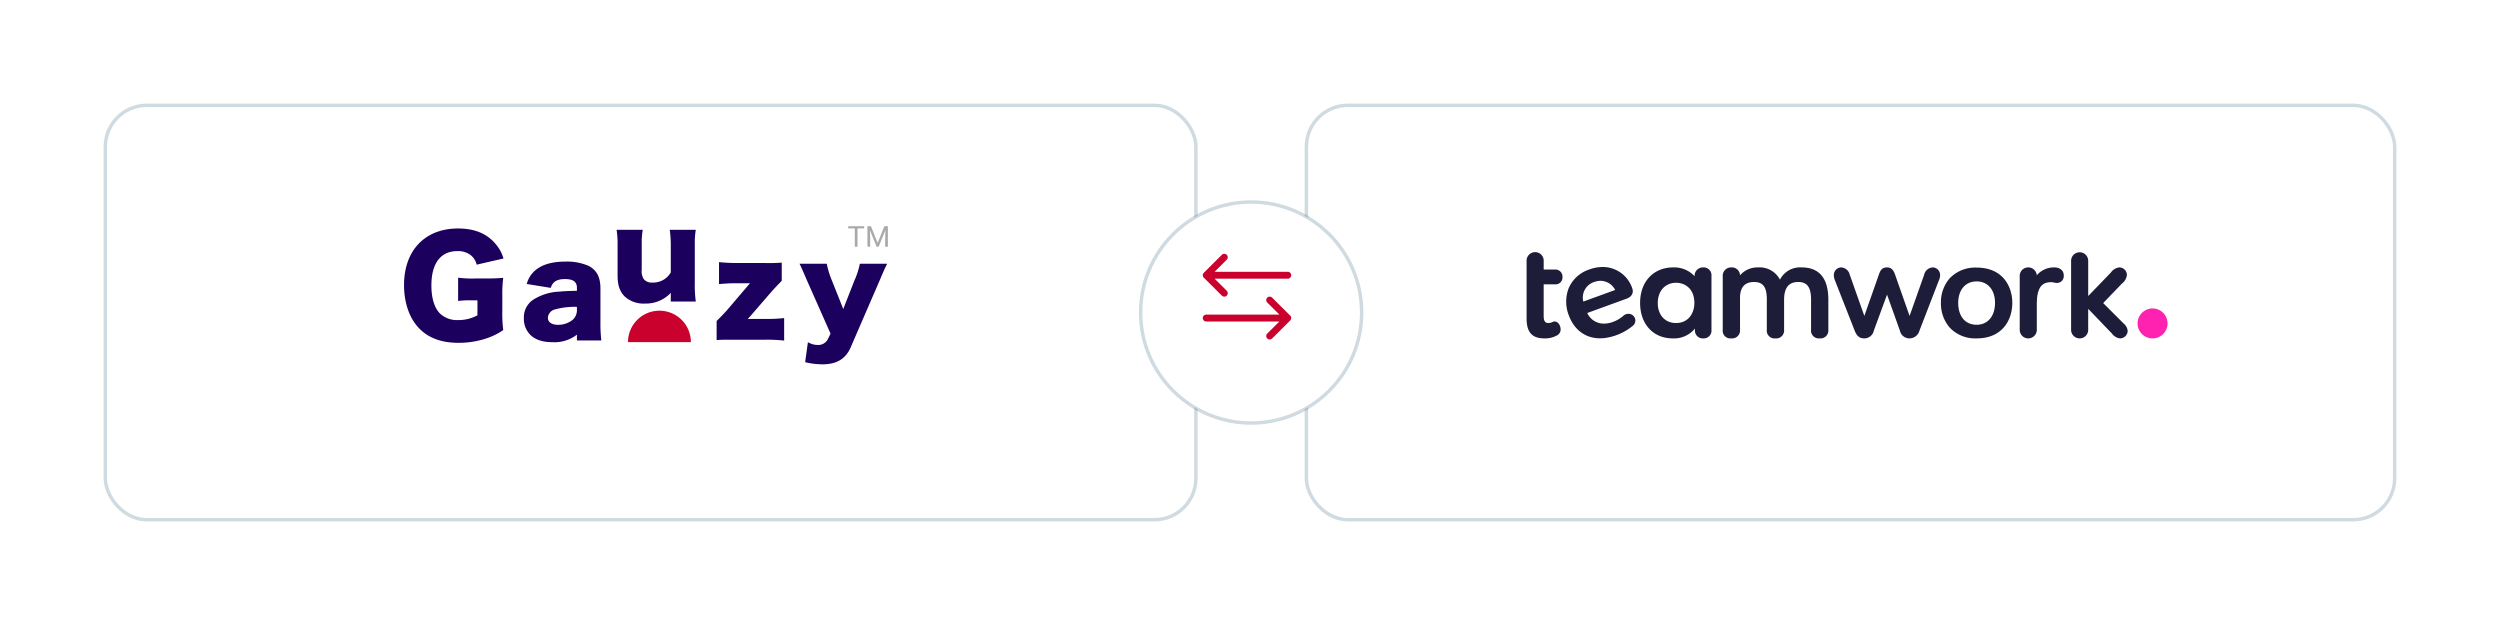 <svg xmlns="http://www.w3.org/2000/svg" xmlns:xlink="http://www.w3.org/1999/xlink" width="723.943" height="181" viewBox="0 0 723.943 181"><defs><style>.a{fill:#fff;stroke:rgba(51,91,122,0.23);stroke-miterlimit:10;}.b{fill:#1d1c39;}.b,.c,.d,.e{fill-rule:evenodd;}.c{fill:#ff22b1;}.d{fill:#1b005d;}.e,.g{fill:#ca002d;}.f{fill:#a9a9a9;}.h{filter:url(#e);}.i{filter:url(#c);}.j{filter:url(#a);}</style><filter id="a" x="347.8" y="0" width="376.143" height="181" filterUnits="userSpaceOnUse"><feOffset dx="1" dy="5" input="SourceAlpha"/><feGaussianBlur stdDeviation="10" result="b"/><feFlood flood-opacity="0.043"/><feComposite operator="in" in2="b"/><feComposite in="SourceGraphic"/></filter><filter id="c" x="0" y="0" width="376.8" height="181" filterUnits="userSpaceOnUse"><feOffset dx="1" dy="5" input="SourceAlpha"/><feGaussianBlur stdDeviation="10" result="d"/><feFlood flood-opacity="0.043"/><feComposite operator="in" in2="d"/><feComposite in="SourceGraphic"/></filter><filter id="e" x="299.8" y="28" width="125" height="125" filterUnits="userSpaceOnUse"><feOffset dx="1" dy="5" input="SourceAlpha"/><feGaussianBlur stdDeviation="10" result="f"/><feFlood flood-opacity="0.043"/><feComposite operator="in" in2="f"/><feComposite in="SourceGraphic"/></filter></defs><g transform="translate(-298.2 -411.5)"><g transform="translate(-162.5 -88)"><g class="j" transform="matrix(1, 0, 0, 1, 460.7, 499.5)"><rect class="a" width="315.143" height="120" rx="12" transform="translate(377.3 25.5)"/></g><g transform="translate(902.767 572.318)"><g transform="translate(0 0.182)"><g transform="translate(0 0.003)"><path class="b" d="M8.14,9.357a2,2,0,0,0,2.253-2.14A2.053,2.053,0,0,0,8.2,5.076H4.95v-2.4a2.48,2.48,0,1,0-4.95,0V19.255c0,3.985,1.589,5.762,5.15,5.762A7.03,7.03,0,0,0,9,24.04a1.881,1.881,0,0,0,.85-1.663c0-1.067-.712-2.255-1.737-2.255a1.362,1.362,0,0,0-.619.156,2.631,2.631,0,0,1-1.178.293c-.638,0-1.37-.226-1.37-1.984V9.358H8.141Z" transform="translate(0 -0.031)"/></g><path class="b" d="M16.656,7.739a5.406,5.406,0,0,1,1.851-.344A4.822,4.822,0,0,1,22.72,10.05L13.5,13.407a4.707,4.707,0,0,1,3.159-5.668m9.9,9.206a2.257,2.257,0,0,0-1.4.518l-.07.062a9.189,9.189,0,0,1-3.036,1.782,7.517,7.517,0,0,1-2.564.484,5.258,5.258,0,0,1-4.858-3.072l11.378-4.141c1.792-.653,2.032-1.977,1.66-3a9,9,0,0,0-8.54-6.186,11.439,11.439,0,0,0-3.909.728,9.746,9.746,0,0,0-6.01,5.537,10.843,10.843,0,0,0,.062,7.683c1.551,4.263,4.852,6.708,9.055,6.708a12.237,12.237,0,0,0,2.476-.265,15.489,15.489,0,0,0,2.181-.615A15.989,15.989,0,0,0,28,20.276l.013-.011.011-.012a1.974,1.974,0,0,0,.51-1.735,2.033,2.033,0,0,0-1.971-1.573" transform="translate(2.93 0.92)"/><path class="b" d="M40.188,13.761c0,2.9-1.648,5.83-5.329,5.83-3.154,0-5.272-2.32-5.272-5.775,0-3.519,2.141-5.883,5.327-5.883,2.625,0,5.273,1.8,5.273,5.83M42.774,3.484a2.421,2.421,0,0,0-2.531,2.474v.079a7.988,7.988,0,0,0-6.164-2.553c-5.748,0-9.608,4.13-9.608,10.277s3.793,10.278,9.441,10.278a7.811,7.811,0,0,0,6.442-2.85v.376a2.272,2.272,0,0,0,2.418,2.474,2.246,2.246,0,0,0,2.364-2.476V5.958a2.268,2.268,0,0,0-2.364-2.474" transform="translate(8.399 0.951)"/><path class="b" d="M65.1,3.484a6.542,6.542,0,0,0-6.251,3.553,6.586,6.586,0,0,0-6.289-3.553,6.715,6.715,0,0,0-5.273,2.293,2.341,2.341,0,0,0-2.474-2.293A2.424,2.424,0,0,0,42.284,6.07V21.564A2.233,2.233,0,0,0,44.76,24.04a2.3,2.3,0,0,0,2.531-2.476V12.312c0-3.054,1.361-4.6,4.046-4.6,2.637,0,3.713,1.464,3.713,5.051v8.75a2.257,2.257,0,0,0,2.474,2.531,2.3,2.3,0,0,0,2.529-2.531V12.868c0-3.472,1.343-5.161,4.1-5.161,2.6,0,3.711,1.545,3.711,5.161v8.64a2.257,2.257,0,0,0,2.474,2.531,2.3,2.3,0,0,0,2.531-2.531v-8.64c0-6.227-2.614-9.385-7.769-9.385" transform="translate(14.513 0.951)"/><path class="b" d="M94.855,3.484A2.7,2.7,0,0,0,92.394,5.6l-4.226,11.94L83.995,5.655c-.453-1.3-1.025-2.171-2.349-2.171-1.414,0-1.937.764-2.4,2.171L75.068,17.538,70.843,5.6a2.707,2.707,0,0,0-2.462-2.118A2.2,2.2,0,0,0,66.24,5.792a4.045,4.045,0,0,0,.353,1.538l5.685,14.493c.544,1.33,1.226,2.216,2.791,2.216a2.815,2.815,0,0,0,2.739-2.224l3.835-10.453L85.37,21.808a2.823,2.823,0,0,0,2.8,2.23,3,3,0,0,0,2.848-2.219L96.638,7.285A3.6,3.6,0,0,0,97,5.792a2.179,2.179,0,0,0-2.141-2.308" transform="translate(22.735 0.951)"/><path class="b" d="M99.658,20.077c-3.287,0-5.329-2.426-5.329-6.331,0-3.778,2.091-6.219,5.329-6.219s5.329,2.441,5.329,6.219c0,3.846-2.091,6.331-5.329,6.331m0-16.552a10.176,10.176,0,0,0-7.776,3.083,10.51,10.51,0,0,0-2.557,7.139,10.588,10.588,0,0,0,2.557,7.166,10.13,10.13,0,0,0,7.777,3.112c7.625,0,10.332-5.537,10.332-10.278,0-4.715-2.707-10.222-10.333-10.222" transform="translate(30.658 0.965)"/><path class="b" d="M116.251,3.484a6.556,6.556,0,0,0-5,2.275,2.478,2.478,0,0,0-2.466-2.275,2.45,2.45,0,0,0-2.476,2.474V21.564a2.475,2.475,0,1,0,4.95,0V14.151c0-4.476,1.226-6.386,4.1-6.386a3.778,3.778,0,0,1,.981.121,3.02,3.02,0,0,0,.747.1,1.981,1.981,0,0,0,1.973-2.2c0-1.4-1.1-2.308-2.81-2.308" transform="translate(36.487 0.951)"/><path class="b" d="M126.673,14.947l5.405-5.623a3.68,3.68,0,0,0,1.463-2.455,2.2,2.2,0,0,0-2.253-2.251,3.52,3.52,0,0,0-2.408,1.518l-6.541,6.759V2.659a2.476,2.476,0,0,0-4.951,0V22.7a2.475,2.475,0,0,0,4.95,0V16.62l6.547,6.809c.116.116.228.234.341.351a3.368,3.368,0,0,0,2.341,1.393,2.225,2.225,0,0,0,2.2-2.195,3.145,3.145,0,0,0-1.187-2.125l-5.9-5.9Z" transform="translate(40.29 -0.182)"/><g transform="translate(176.925 16.317)"><path class="c" d="M4.476.115A4.341,4.341,0,1,0,8.819,4.456,4.347,4.347,0,0,0,4.476.115" transform="translate(-0.135 -0.115)"/></g></g></g></g><g transform="translate(-590.247 191)"><g class="i" transform="matrix(1, 0, 0, 1, 888.45, 220.5)"><rect class="a" width="315.8" height="120" rx="12" transform="translate(29.5 25.5)"/></g><g transform="translate(1005.447 286)"><g transform="translate(0.001 0)"><g transform="translate(0)"><path class="d" d="M21.258,21.176H19.43a24.527,24.527,0,0,0-3.773.189V14.623a32.585,32.585,0,0,0,4.99.229h3.048c1.944,0,3.353-.039,5.031-.191a36.011,36.011,0,0,0-.268,5.181v4.268a38.82,38.82,0,0,0,.268,5.676,18.929,18.929,0,0,1-4.838,2.4,25.475,25.475,0,0,1-8.079,1.3c-4.838,0-8.609-1.333-11.316-4.079C1.6,26.508,0,21.974,0,16.754,0,6.735,6.056.371,15.657.371c4.761,0,8.382,1.486,10.9,4.536A11.076,11.076,0,0,1,28.8,9.059l-7.773,1.792a4.813,4.813,0,0,0-1.715-2.744,5.875,5.875,0,0,0-3.846-1.183c-4.879,0-7.544,3.544-7.544,9.946,0,3.543.8,6.285,2.324,7.963a7.152,7.152,0,0,0,5.485,2.056,11.419,11.419,0,0,0,5.526-1.37Z" transform="translate(0 0.292)"/><path class="d" d="M34.789,19.865V18.847a21.643,21.643,0,0,0-6.3.727,2.694,2.694,0,0,0-2.112,2.4c0,1.31,1.092,2.076,2.985,2.076a6.744,6.744,0,0,0,4.116-1.386,3.67,3.67,0,0,0,1.31-2.8m0-5.681v-.836c0-1.747-1.056-2.549-3.46-2.549-2.33,0-3.568.766-4.113,2.549l-6.957-1.129a7.827,7.827,0,0,1,3.06-4.406c1.967-1.385,4.659-2.076,8.193-2.076a15.788,15.788,0,0,1,6.737,1.276c2.33,1.274,3.35,3.276,3.35,6.555V23.4a42.548,42.548,0,0,0,.254,5.17H34.789V26.893a10.575,10.575,0,0,1-7.064,2.185c-2.767,0-4.843-.656-6.3-2a6.554,6.554,0,0,1-2-4.952,6.119,6.119,0,0,1,2.66-5.317,15.154,15.154,0,0,1,7.573-2.367c1.42-.145,2.512-.182,5.134-.255" transform="translate(15.275 4.513)"/><path class="d" d="M49.854.589h7.537A21.583,21.583,0,0,0,57.1,4.646V15.9a35.727,35.727,0,0,0,.291,5.463H50.145V19.794a9.728,9.728,0,0,1,.036-.983,9.959,9.959,0,0,1-7.575,3.13A8.024,8.024,0,0,1,36.818,19.9c-1.456-1.458-2.076-3.243-2.076-6.119V4.646A24.634,24.634,0,0,0,34.451.589h7.573a22.087,22.087,0,0,0-.291,4.057V12.11a4.16,4.16,0,0,0,.582,2.733,2.854,2.854,0,0,0,2.367,1.018,5.91,5.91,0,0,0,5.463-2.93V4.646A32.518,32.518,0,0,0,49.854.589" transform="translate(27.096 0.463)"/><path class="d" d="M69.527,5.971v5.243c-1.385,1.456-2.44,2.548-3.094,3.314L60.35,21.556c-.291.327-.4.472-.691.763a10.109,10.109,0,0,1,1.093-.036h3.97a47.613,47.613,0,0,0,5.5-.255v6.519a45.44,45.44,0,0,0-5.535-.255h-9.1c-2.914,0-3.75,0-4.917.111V22.866c1.42-1.383,2.331-2.365,3.1-3.239l5.9-6.919a9.372,9.372,0,0,1,.691-.765h-3.5a47.648,47.648,0,0,0-5.5.254V5.824a49.743,49.743,0,0,0,5.5.257h7.684a49.575,49.575,0,0,0,4.99-.111" transform="translate(39.848 4.581)"/><path class="d" d="M73.093,26.329l-6.81-15.366C64.717,7.322,64.571,6.995,64.1,6.084H72a24.229,24.229,0,0,0,1.42,4.7l3.352,8.413,3.239-8.266a21.85,21.85,0,0,0,1.567-4.843h7.9c-.911,1.894-.911,1.894-2.187,4.879L78.954,30.227c-1.456,3.423-4.079,4.988-8.229,4.988a21.836,21.836,0,0,1-4.988-.62l.8-5.788a5.558,5.558,0,0,0,2.841.8A3.09,3.09,0,0,0,72.326,27.9Z" transform="translate(50.414 4.785)"/><path class="e" d="M54.51,22.8H36.3a9.1,9.1,0,1,1,18.206,0" transform="translate(28.554 10.774)"/><path class="f" d="M76.6.645H74.686v5.3h-.78V.645H72V0h4.6ZM78.572,0l1.944,4.851L82.46,0h1.017V5.945h-.784V3.63l.074-2.5L80.814,5.945h-.6l-1.948-4.8.078,2.487V5.945H77.56V0Z" transform="translate(56.629 0)"/></g></g></g></g><g transform="translate(-60.5 166)"><g class="h" transform="matrix(1, 0, 0, 1, 358.7, 245.5)"><circle class="a" cx="32" cy="32" r="32" transform="translate(329.3 53.5)"/></g><g transform="translate(18 19.7)"><path class="g" d="M25.307,5.492h0L20.081.291A1,1,0,0,0,18.67,1.709L22.178,5.2H1a1,1,0,0,0,0,2H22.178L18.67,10.691a1,1,0,0,0,1.411,1.418l5.225-5.2h0A1,1,0,0,0,25.307,5.492Z" transform="translate(689 311.7)"/><path class="g" d="M.293,5.492h0L5.519.291A1,1,0,0,1,6.93,1.709L3.422,5.2H24.6a1,1,0,0,1,0,2H3.422L6.93,10.692a1,1,0,0,1-1.411,1.418L.294,6.909h0A1,1,0,0,1,.293,5.492Z" transform="translate(689 299.3)"/></g></g></g></svg>